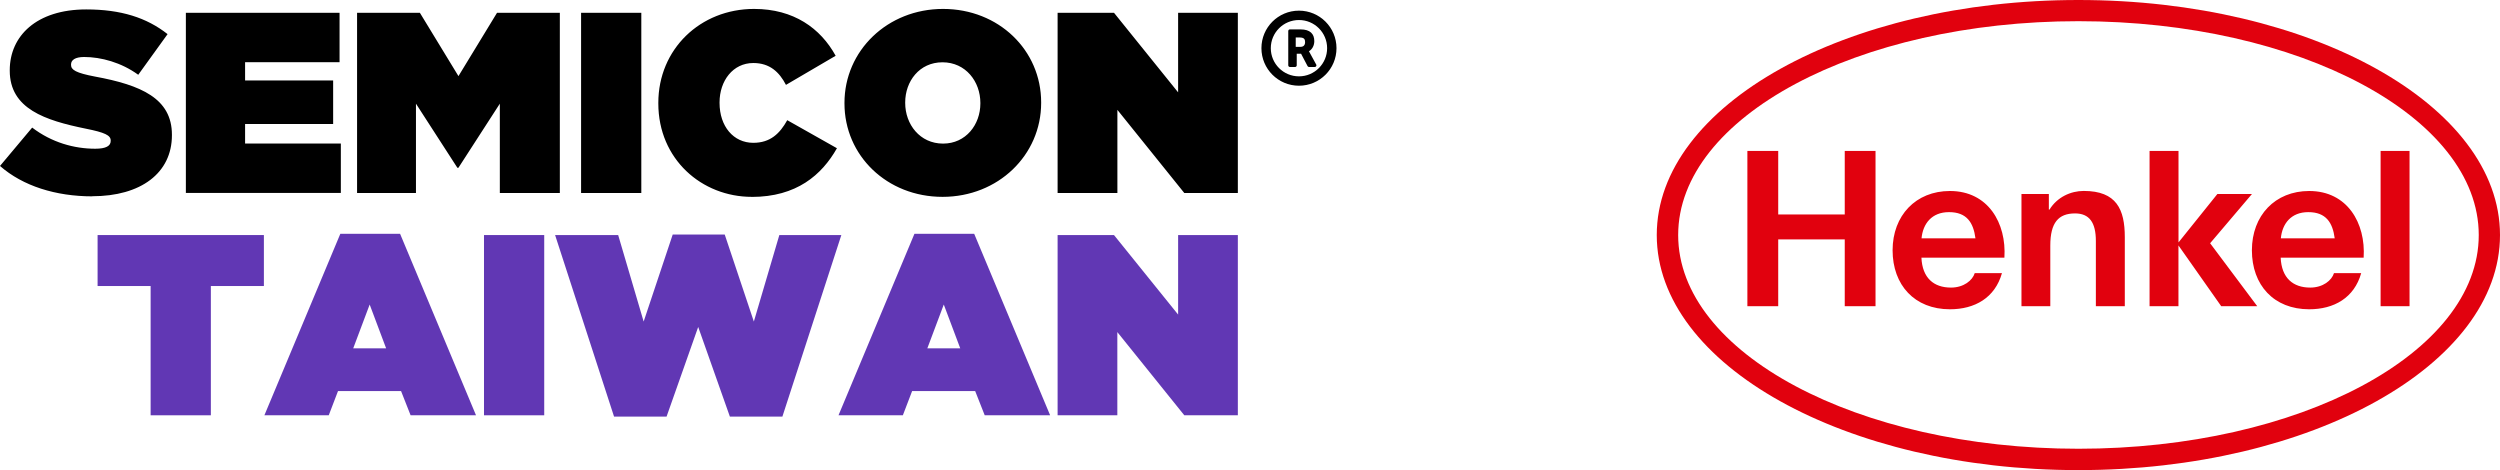 <?xml version="1.0" encoding="UTF-8"?>
<svg id="_圖層_2" data-name="圖層 2" xmlns="http://www.w3.org/2000/svg" viewBox="0 0 448.3 84.3">
  <defs>
    <style>
      .cls-1 {
        fill: #e1010e;
      }

      .cls-2 {
        fill: #6137b4;
      }
    </style>
  </defs>
  <g id="_圖層_2-2" data-name="圖層 2">
    <g>
      <g>
        <path id="SEMICONTAIWAN" d="M16.57,35.21c-6.56,0-12.47-1.85-16.57-5.45l5.77-6.88c3.51,2.68,7.53,3.79,11.31,3.79,1.94,0,2.77-.51,2.77-1.39v-.09c0-.92-1.02-1.43-4.48-2.12-7.25-1.48-13.62-3.55-13.62-10.39v-.09c0-6.14,4.8-10.9,13.71-10.9,6.23,0,10.85,1.48,14.59,4.43l-5.26,7.29c-3.05-2.22-6.69-3.19-9.7-3.19-1.62,0-2.35.55-2.35,1.34v.09c0,.88.88,1.43,4.29,2.08,8.26,1.52,13.8,3.92,13.8,10.43v.09c0,6.79-5.59,10.94-14.27,10.94ZM33.33,34.61V2.29h27.56v8.86h-16.94v3.28h15.79v7.8h-15.79v3.51h17.17v8.86h-27.79ZM64.03,34.61V2.29h11.26l6.92,11.36,6.92-11.36h11.26v32.32h-10.76v-16.02l-7.43,11.5h-.18l-7.43-11.5v16.02h-10.57ZM104.2,34.61V2.29h10.8v32.32h-10.8ZM134.81,35.3c-8.96,0-16.76-6.74-16.76-16.76v-.09c0-9.65,7.53-16.85,17.17-16.85,7.11,0,11.91,3.46,14.63,8.4l-8.91,5.22c-1.2-2.31-2.91-3.92-5.86-3.92-3.65,0-6.05,3.19-6.05,7.06v.09c0,4.2,2.49,7.16,6.05,7.16,3.05,0,4.76-1.66,6.09-4.06l8.91,5.03c-2.72,4.8-7.25,8.73-15.28,8.73ZM169.02,35.3c-9.97,0-17.59-7.39-17.59-16.76v-.09c0-9.37,7.71-16.85,17.68-16.85s17.59,7.39,17.59,16.76v.09c0,9.37-7.71,16.85-17.68,16.85ZM169.11,25.75c4.11,0,6.69-3.42,6.69-7.2v-.09c0-3.83-2.63-7.29-6.79-7.29s-6.69,3.42-6.69,7.2v.09c0,3.83,2.63,7.29,6.79,7.29ZM189.65,34.61V2.29h10.11l11.5,14.27V2.29h10.71v32.32h-9.6l-12-14.91v14.91h-10.71Z"/>
        <path id="Shape" d="M232.93,1.91c-3.72,0-6.73,3.01-6.73,6.73,0,3.72,3.01,6.73,6.73,6.73h0c3.72,0,6.73-3.01,6.73-6.73s-3.01-6.73-6.73-6.73ZM232.93,13.69c-2.79,0-5.05-2.26-5.05-5.05h0c0-2.79,2.26-5.05,5.05-5.05,0,0,0,0,0,0,2.79,0,5.05,2.26,5.05,5.05h0c0,2.79-2.26,5.05-5.05,5.05,0,0,0,0,0,0ZM236.02,11.57c-1.29-2.38-1.22-2.26-1.3-2.38.59-.34.96-1.03.96-1.81,0-1.3-.74-2.11-2.47-2.11h-1.91c-.16,0-.29.13-.29.3h0v6.14c0,.16.13.3.29.3h.94c.16,0,.29-.13.29-.3v-2.07h.78l1.16,2.21c.05.1.15.16.26.16h1.04c.16,0,.29-.14.29-.3,0-.05-.01-.1-.04-.14h0ZM233.21,8.4h-.86v-1.68h.69c.82,0,.99.32.99.83,0,.55-.29.85-.82.85Z"/>
      </g>
      <g>
        <polygon class="cls-2" points="17.5 51.29 27.01 51.29 27.01 74.47 37.81 74.47 37.81 51.29 47.32 51.29 47.32 42.15 17.5 42.15 17.5 51.29"/>
        <path class="cls-2" d="M61.03,41.92l-13.62,32.55h11.54l1.66-4.34h11.31l1.71,4.34h11.73l-13.62-32.55h-10.71ZM63.34,62.46l2.95-7.85,2.95,7.85h-5.91Z"/>
        <rect class="cls-2" x="86.79" y="42.15" width="10.8" height="32.32"/>
        <polygon class="cls-2" points="139.75 42.15 135.18 57.66 129.96 42.06 120.63 42.06 115.42 57.66 110.85 42.15 99.54 42.15 110.11 74.7 119.53 74.7 125.2 58.63 130.88 74.7 140.3 74.7 150.87 42.15 139.75 42.15"/>
        <path class="cls-2" d="M163.98,41.92l-13.62,32.55h11.54l1.66-4.34h11.31l1.71,4.34h11.73l-13.62-32.55h-10.71ZM166.29,62.46l2.95-7.85,2.95,7.85h-5.91Z"/>
        <polygon class="cls-2" points="211.26 42.15 211.26 56.41 199.76 42.15 189.65 42.15 189.65 74.47 200.36 74.47 200.36 59.55 212.37 74.47 221.97 74.47 221.97 42.15 211.26 42.15"/>
      </g>
      <path class="cls-1" d="M372.7,0c41.74,0,75.6,18.88,75.6,42.15s-33.86,42.15-75.6,42.15-75.61-18.88-75.61-42.15S330.97,0,372.7,0M372.7,3.8c-39.62,0-71.77,17.21-71.77,38.35s32.16,38.32,71.78,38.32,71.78-17.17,71.78-38.32S412.32,3.8,372.7,3.8M359.42,46.2h-14.87c.16,3.66,2.22,5.37,5.3,5.37,2.29,0,3.86-1.29,4.26-2.59h4.88c-1.25,4.43-4.87,6.48-9.33,6.48-6.34,0-10.28-4.35-10.28-10.58s4.16-10.63,10.28-10.63c6.85,0,10.16,5.76,9.77,11.95M349.49,38.04c-3.08,0-4.67,2.06-4.92,4.7h9.67c-.37-2.82-1.55-4.7-4.74-4.7M423.84,46.2h-14.87c.16,3.66,2.22,5.37,5.3,5.37,2.29,0,3.86-1.29,4.26-2.59h4.88c-1.25,4.43-4.87,6.48-9.33,6.48-6.35,0-10.27-4.35-10.27-10.58s4.16-10.63,10.27-10.63c6.85,0,10.16,5.76,9.77,11.95M413.92,38.04c-3.08,0-4.67,2.06-4.92,4.7h9.66c-.37-2.82-1.55-4.7-4.74-4.7M313.34,54.91h5.53v-11.98h11.93v11.98h5.52v-27.85h-5.52v11.4h-11.93v-11.4h-5.53v27.85ZM362.47,54.91h5.19v-10.88c0-4.09,1.45-5.76,4.44-5.76,2.57,0,3.73,1.64,3.73,4.94v11.7h5.19v-12.38c0-4.98-1.48-8.29-7.36-8.29-2.33,0-4.75,1.09-6.15,3.35h-.11v-2.8h-4.91v20.12ZM385.45,54.91h5.19v-10.9l7.67,10.9h6.46l-8.45-11.29,7.5-8.83h-6.2l-6.97,8.68v-16.4h-5.19v27.85ZM426.89,54.91h5.19v-27.85h-5.19v27.85Z"/>
    </g>
  </g>
</svg>